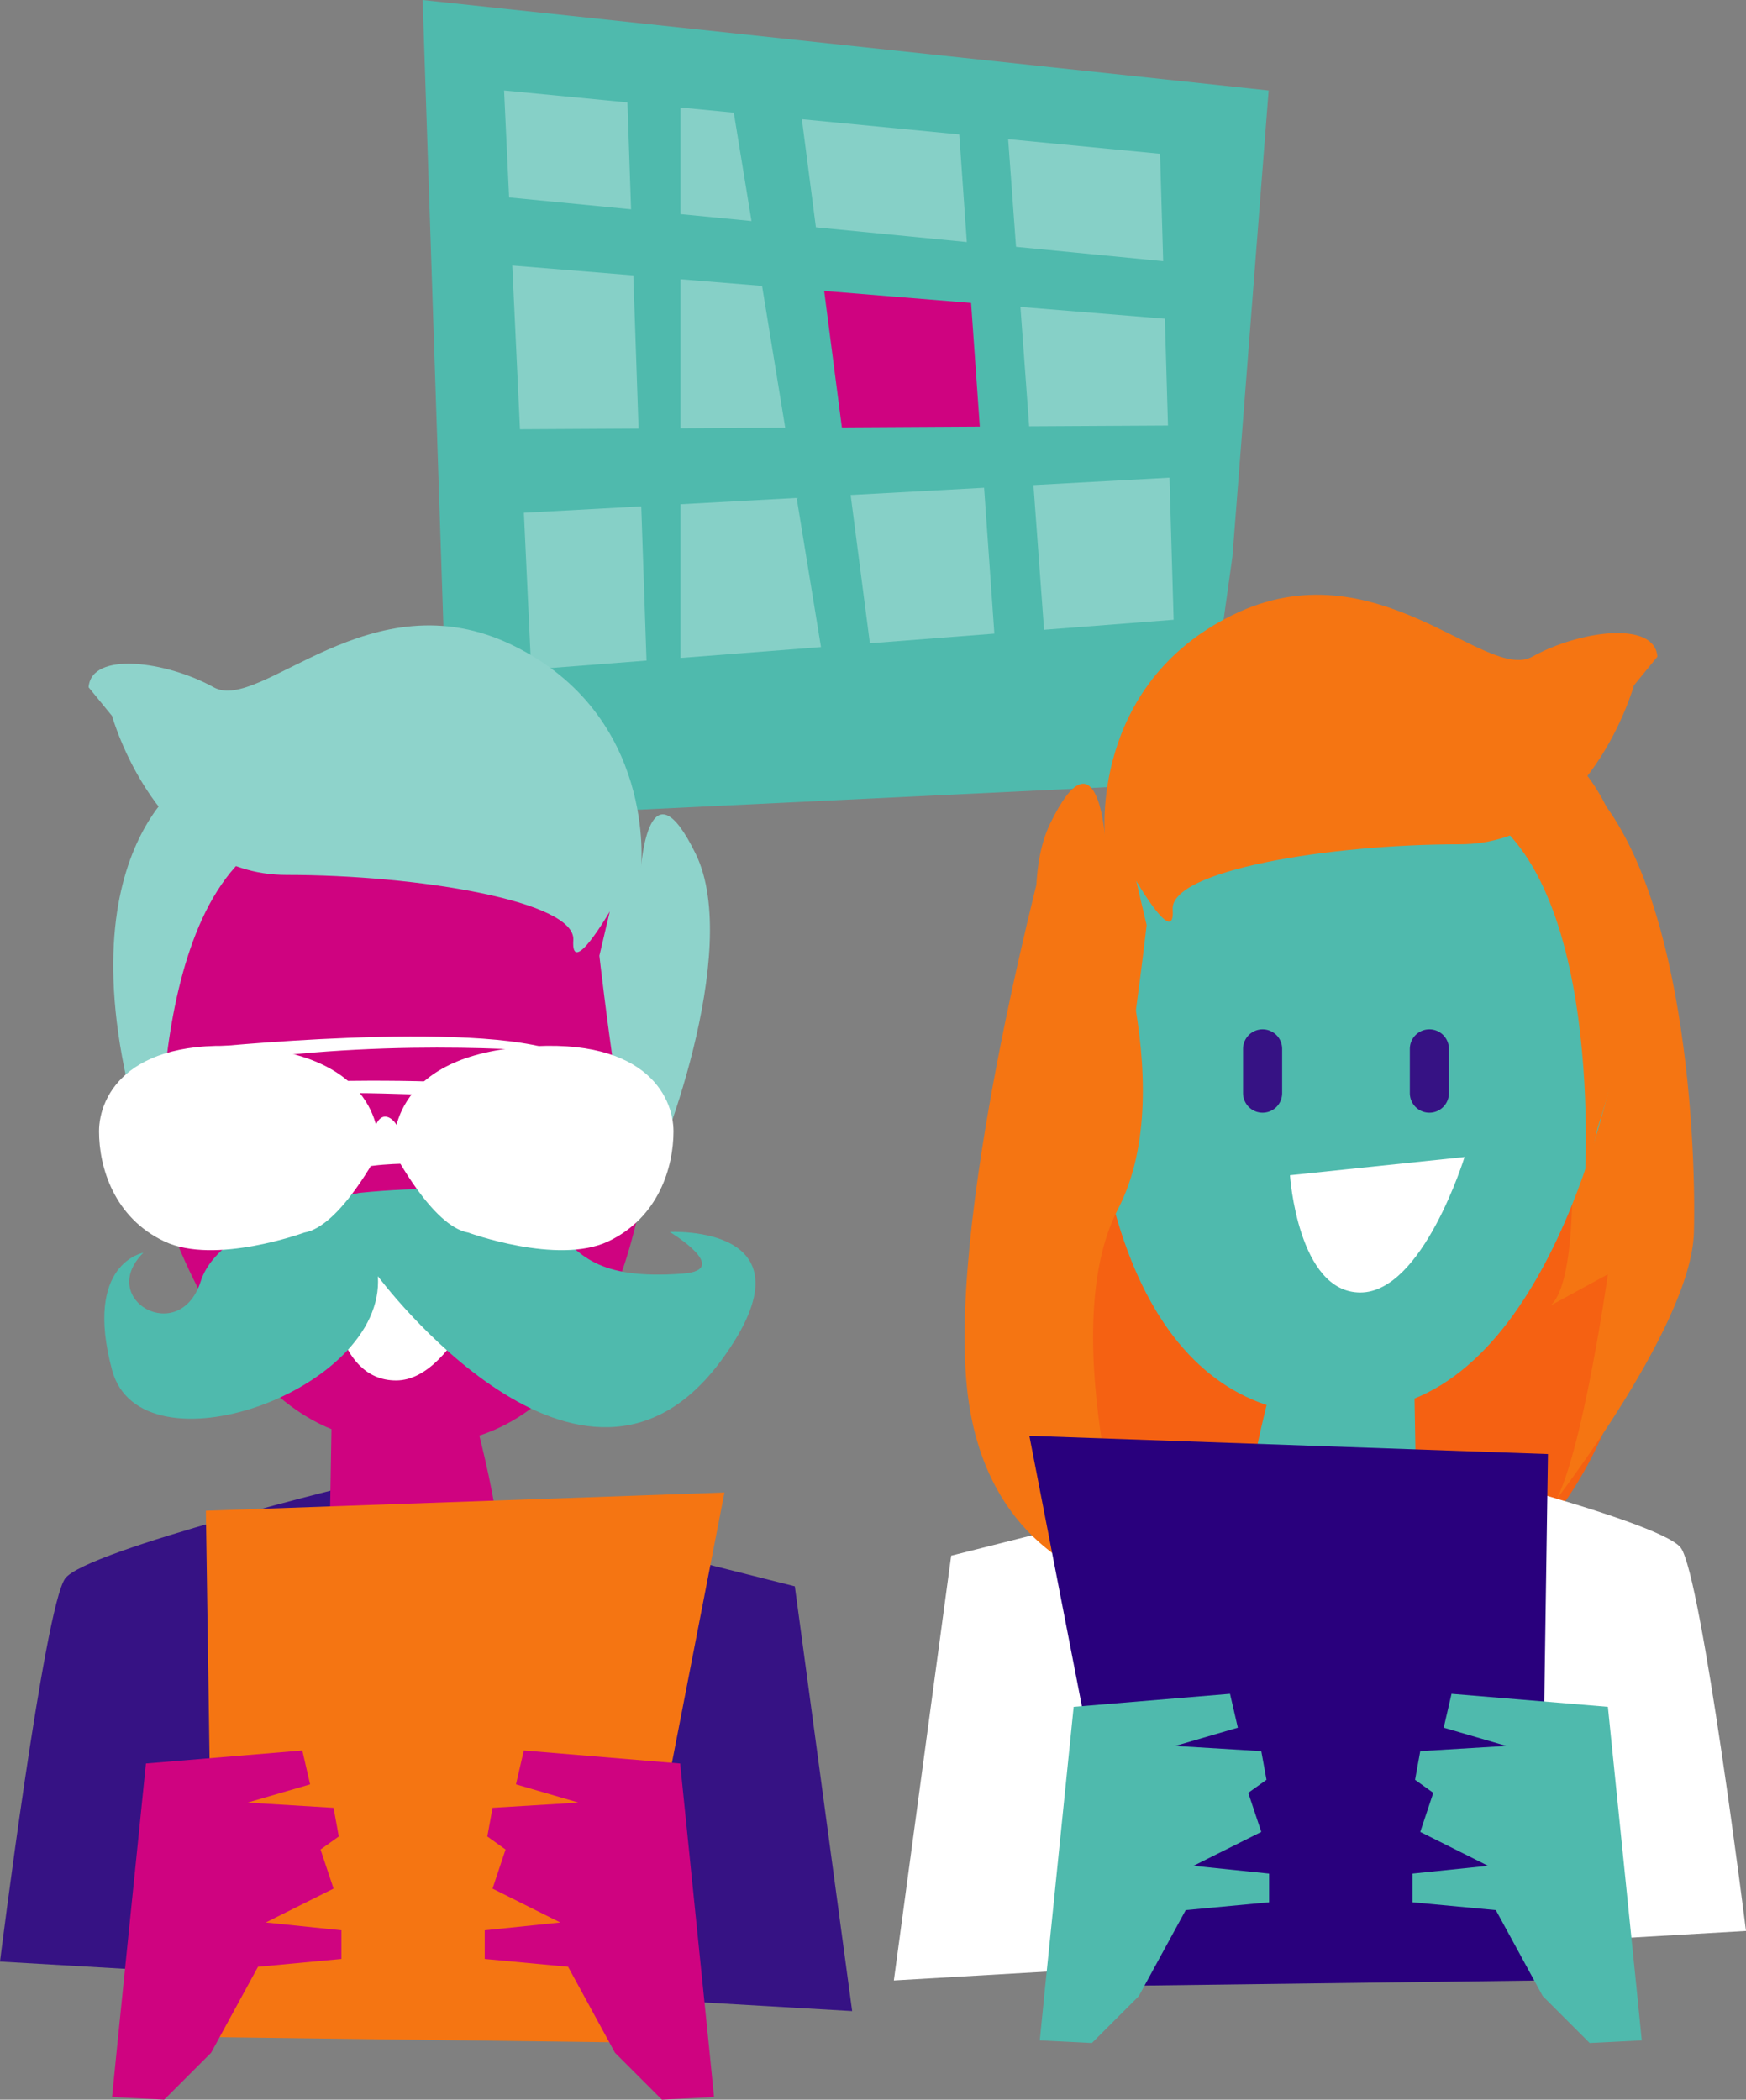 <svg xmlns="http://www.w3.org/2000/svg" viewBox="0 0 670 805.75"><rect x="0" y="0" width="670" height="805.75" fill="#808080" stroke="none"/><g id="Layer_2" data-name="Layer 2"><g id="Layer_1-2" data-name="Layer 1"><polygon points="172.6 314.22 460.78 300.33 472.93 213.53 486.82 34.72 162.18 0 172.6 314.22" fill="#4fbaad"></polygon><polygon points="450.36 237.83 448.77 183.31 396.57 186.15 400.64 241.68 450.36 237.83" fill="#86d0c7"></polygon><polygon points="394.92 163.6 448.19 163.3 447 122.31 391.57 117.79 394.92 163.6" fill="#86d0c7"></polygon><polygon points="389.88 94.72 446.35 100.22 445.15 59.02 386.86 53.4 389.88 94.72" fill="#86d0c7"></polygon><polygon points="240.76 39.29 193.43 34.72 195.36 75.76 242.16 80.32 240.76 39.29" fill="#86d0c7"></polygon><polygon points="243.03 105.68 196.58 101.9 199.53 164.73 245.04 164.47 243.03 105.68" fill="#86d0c7"></polygon><polygon points="246.07 194.33 201.03 196.77 203.85 256.93 248.09 253.5 246.07 194.33" fill="#86d0c7"></polygon><polygon points="381.57 243.16 377.63 187.18 326.42 189.96 333.8 246.86 381.57 243.16" fill="#86d0c7"></polygon><polygon points="375.98 163.71 372.64 116.25 316.26 111.65 323.05 164.02 375.98 163.71" fill="#cf0380"></polygon><polygon points="371 92.88 368.1 51.58 307.7 45.75 313.09 87.23 371 92.88" fill="#86d0c7"></polygon><polygon points="261.14 41.26 261.14 82.17 288.37 84.82 281.58 43.23 261.14 41.26" fill="#86d0c7"></polygon><polygon points="315.04 248.31 305.7 191.09 261.14 193.51 261.14 252.49 315.04 248.31" fill="#86d0c7"></polygon><polygon points="261.14 107.16 261.14 164.38 301.31 164.15 292.43 109.71 261.14 107.16" fill="#86d0c7"></polygon><path d="M140,568.75s-107,26-115,37-25,147-25,147l327,19-22-163-127-32" fill="#361284"></path><path d="M127.38,537.75l-1,58s57,24,64,12-11-74-11-74" fill="#cf0380"></path><path d="M49,412.75s20,120,85,138,114-27,118-145-144-150-175-89-26,52-28,96" fill="#cf0380"></path><path d="M43,274.75s17,61,67,61,111,10,110,25,14-11,14-11l-4,17s11,97,17,89,38-91,20-128-21,5-21,5,6-58-49-85-97,26-115,16-47-14-48,0" fill="#8ed3cb"></path><path d="M73,297.75s-54,31-16,147l5,23s-9-125,46-148" fill="#8ed3cb"></path><path d="M127,492.75s1,37,25,37,40-52,40-52" fill="#fff"></path><path d="M138,457.75s-53,9-61,34-40,7-22-11c0,0-23,4-12,45s105,8,102-36c0,0,78.43,105.3,132,32,38-52-20-49-20-49s24.18,14.57,5,16c-67,5-24-41-124-31" fill="#4fbaad"></path><polyline points="82 781.75 79 579.75 278 572.75 237 783.75" fill="#f57512"></polyline><polygon points="198 684.75 222 691.75 189 693.75 187 704.75 194 709.75 189 724.75 215 737.75 186 740.75 186 751.75 218 754.75 236 787.75 254 805.75 274 804.75 272 784.75 261 676.75 201 671.75 198 684.75" fill="#cf0380"></polygon><polygon points="56 676.75 45 784.75 43 804.75 63 805.75 81 787.75 99 754.75 131 751.75 131 740.75 102 737.75 128 724.75 123 709.75 130 704.75 128 693.75 95 691.75 119 684.75 116 671.75 56 676.75" fill="#cf0380"></polygon><path d="M77.07,402.21s105.66-11.08,138,1.7c0,0-60.5-6-125.26,3.41" fill="#fff"></path><path d="M116.77,473s-34.25,12.56-53.65,3.42S38,447.88,38,434.18s11.42-37.67,61.65-32,45.66,39.95,45.66,39.95S130.47,470.71,116.77,473" fill="#fff"></path><path d="M179.67,473s34.25,12.56,53.66,3.42,25.11-28.54,25.11-42.24-11.41-37.67-61.64-32-45.67,39.95-45.67,39.95S166,470.71,179.67,473" fill="#fff"></path><path d="M120.53,415s64.76-1.71,70.72,3.41-67.32-1.71-67.32,2.55,9.38,15.34,9.38,15.34l8.52,6.82s.85-16.19,6.82-14.49,8.52,17.9,8.52,17.9-19.6,0-22.16,3.41" fill="#fff"></path><path d="M402,425s-21,133,29,170,101,21,101,21,66,8,95-100-96-239-96-239" fill="#f56112"></path><path d="M595,339s19,145,0,162l22-12s-12,85-24,92c0,0,56-71,57-108s-4-148-49-179" fill="#f57512"></path><path d="M530,557s107,26,115,37,25,147,25,147L343,760l22-163,127-32" fill="#fff"></path><path d="M542.62,526l1,58s-57,24-64,12,11-74,11-74" fill="#4fbaad"></path><path d="M621,401s-20,120-85,138S422,512,418,394s144-150,175-89,26,52,28,96" fill="#4fbaad"></path><path d="M627,263s-17,61-67,61-111,10-110,25-14-11-14-11l4,17s-11,97-17,89-38-91-20-128,21,5,21,5-6-58,49-85,97,26,115,16,47-14,48,0" fill="#f57512"></path><path d="M597,286s54,31,16,147l-5,23s9-125-46-148" fill="#f57512"></path><path d="M495,451s3,45,27,45,40-52,40-52" fill="#fff"></path><path d="M403,319s-39,142-32,213,65,78,65,78-32-98-7-146-7-128-7-128" fill="#f57512"></path><line x1="548.5" y1="402.5" x2="548.5" y2="419.5" fill="none" stroke="#361284" stroke-linecap="round" stroke-linejoin="round" stroke-width="15"></line><line x1="484.5" y1="402.5" x2="484.5" y2="419.5" fill="none" stroke="#361284" stroke-linecap="round" stroke-linejoin="round" stroke-width="15"></line><polyline points="591 760 594 558 395 551 436 762" fill="#29007d"></polyline><polyline points="401 763 412 655 472 650 475 663 451 670 484 672 486 683 479 688 484 703 458 716 487 719 487 730 455 733 437 766 419 784 399 783" fill="#4fbaad"></polyline><polyline points="628 763 617 655 557 650 554 663 578 670 545 672 543 683 550 688 545 703 571 716 542 719 542 730 574 733 592 766 610 784 630 783" fill="#4fbaad"></polyline></g></g></svg>
